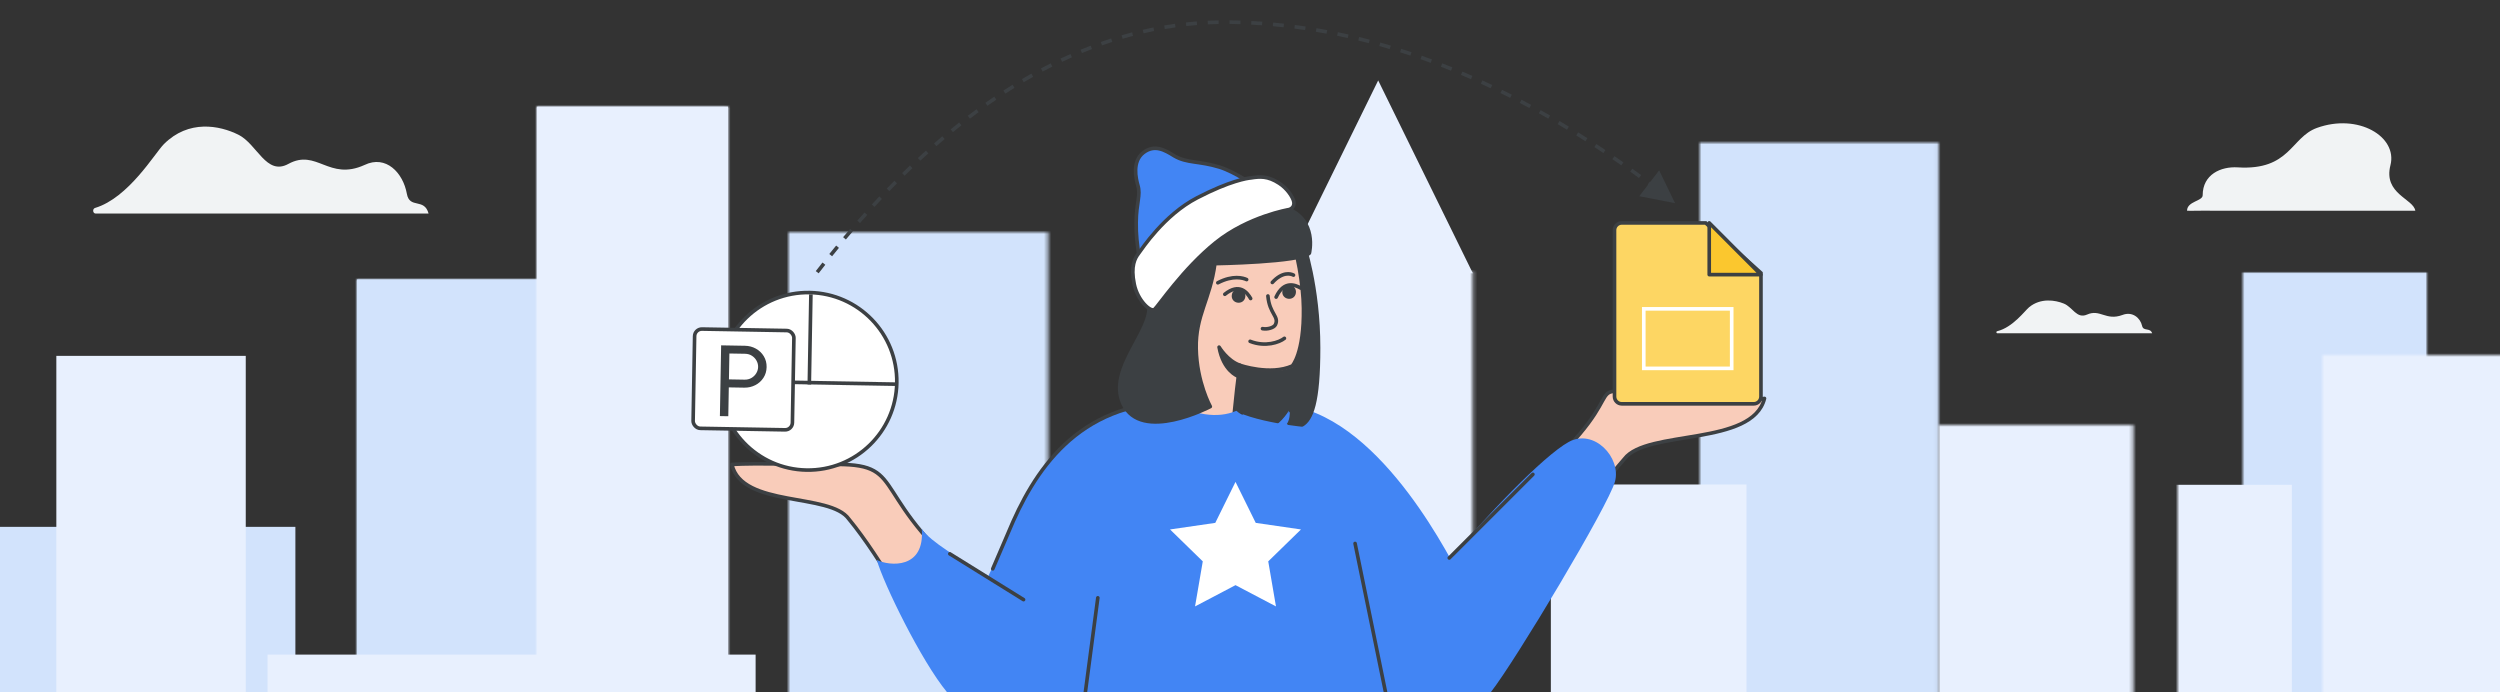 <?xml version="1.0" encoding="UTF-8"?>
<svg width="690px" height="191px" viewBox="0 0 690 191" version="1.1" xmlns="http://www.w3.org/2000/svg" xmlns:xlink="http://www.w3.org/1999/xlink">
    <rect x="0" y="0" width="690" height="191" fill="#333333" stroke="none"/>
    <title>switch-from-powerpoint-to-slides-hero-large</title>
    <defs>
        <polygon id="path-1" points="0 0 69 0 69 183 0 183"></polygon>
        <polygon id="path-3" points="0 0 51 0 51 183 0 183"></polygon>
        <polygon id="path-5" points="0 0 54 0 54 160 0 160"></polygon>
        <polygon id="path-7" points="0 0 65.95 0 65.95 215.343 0 215.343"></polygon>
        <polygon id="path-9" points="-2.84217094e-14 0 71.622 0 71.622 181.62 -2.84217094e-14 181.62"></polygon>
        <polygon id="path-11" points="1.42108547e-14 0 53.603 0 53.603 154.637 1.42108547e-14 154.637"></polygon>
        <polygon id="path-13" points="-2.84217094e-14 2.84217094e-14 52.814 2.84217094e-14 52.814 218.628 -2.84217094e-14 218.628"></polygon>
        <polygon id="path-15" points="1.13686838e-13 0 53.708 0 53.708 139.203 1.13686838e-13 139.203"></polygon>
        <polygon id="path-17" points="0 0 52.251 0 52.251 181.63 0 181.63"></polygon>
    </defs>
    <g id="switch-from-powerpoint-to-slides-hero-large" stroke="none" stroke-width="1" fill="none" fill-rule="evenodd">
        <g id="bg" transform="translate(-1.473, 14.729)">
            <path d="M605.099,43.43 C605.099,40.806 609.412,40.806 609.412,39.165 C609.412,33.394 614.467,31.176 619.075,31.465 C633.549,32.371 633.712,23.195 640.94,20.576 C652.292,16.463 663.256,22.951 661.234,30.876 C659.213,38.802 667.583,40.107 668.099,43.43 L611.673,43.43 C611.654,43.353 605.099,43.507 605.099,43.43 Z" id="cloud-right" fill="#F1F3F4"></path>
            <path d="M592.69,75.205 C593.043,76.812 594.919,75.6 595.473,77.261 L552.799,77.261 C552.639,77.27 552.498,77.16 552.476,77.008 C552.454,76.855 552.558,76.712 552.714,76.679 C557.032,75.622 560.375,70.983 561.54,70.035 C564.71,67.457 568.675,68.079 571.093,69.057 C573.512,70.035 574.654,73.359 577.5,72.094 C581.139,70.478 582.671,73.899 587.263,72.205 C590.011,71.128 592.21,73.022 592.69,75.205 Z" id="cloud-center" fill="#F1F3F4" fill-rule="nonzero"></path>
            <path d="M113.766,38.756 C114.526,43.017 118.566,39.804 119.759,44.207 L27.888,44.207 C27.544,44.232 27.242,43.94 27.194,43.536 C27.147,43.132 27.37,42.753 27.707,42.666 C37.002,39.862 44.198,27.563 46.706,25.05 C53.53,18.214 62.067,19.864 67.273,22.457 C72.48,25.05 74.94,33.862 81.066,30.51 C88.899,26.225 92.199,35.295 102.083,30.802 C107.999,27.947 112.733,32.97 113.766,38.756 Z" id="cloud-left" fill="#F1F3F4" fill-rule="nonzero"></path>
            <g id="Group-12" transform="translate(602.473, 60.271)">
                <mask id="mask-2" fill="white">
                    <use xlink:href="#path-1"></use>
                </mask>
                <g id="Clip-11"></g>
                <g mask="url(#mask-2)">
                    <g transform="translate(18, 0)">
                        <mask id="mask-4" fill="white">
                            <use xlink:href="#path-3"></use>
                        </mask>
                        <g id="Clip-11" stroke="none" fill="none"></g>
                        <polygon id="Fill-10" stroke="none" fill="#D2E3FC" fill-rule="evenodd" mask="url(#mask-4)" points="-1 0 55 0 55 209 -1 209"></polygon>
                    </g>
                </g>
                <polygon id="Fill-56-Copy" fill="#E8F0FE" mask="url(#mask-2)" points="31.549 58.805 -8.45 58.805 -8.45 183.805 31.549 183.805"></polygon>
            </g>
            <g id="Group-15" transform="translate(642.473, 83.271)">
                <mask id="mask-6" fill="white">
                    <use xlink:href="#path-5"></use>
                </mask>
                <g id="Clip-14"></g>
                <polygon id="Fill-13" fill="#E8F0FE" mask="url(#mask-6)" points="-2 165 55 165 55 -5 -2 -5"></polygon>
            </g>
            <g id="Group-20" transform="translate(470.582, 24.644)">
                <mask id="mask-8" fill="white">
                    <use xlink:href="#path-7"></use>
                </mask>
                <g id="Clip-19"></g>
                <polygon id="Fill-18" fill="#D2E3FC" mask="url(#mask-8)" points="-2.77 219.599 68.72 219.599 68.72 -4.256 -2.77 -4.256"></polygon>
            </g>
            <g id="Group-23" transform="translate(219.093, 49.36)">
                <mask id="mask-10" fill="white">
                    <use xlink:href="#path-9"></use>
                </mask>
                <g id="Clip-22"></g>
                <polygon id="Fill-21" fill="#D2E3FC" mask="url(#mask-10)" points="-3.477 185.451 75.098 185.451 75.098 -3.832 -3.477 -3.832"></polygon>
            </g>
            <polygon id="Fill-27" fill="#D2E3FC" points="99.952 217.006 153.555 217.006 153.555 62.368 99.952 62.368"></polygon>
            <g id="Group-31" transform="translate(99.952, 62.369)">
                <mask id="mask-12" fill="white">
                    <use xlink:href="#path-11"></use>
                </mask>
                <g id="Clip-30"></g>
                <polygon id="Fill-29" fill="#D2E3FC" mask="url(#mask-12)" points="-2.602 159.41 56.205 159.41 56.205 -4.773 -2.602 -4.773"></polygon>
            </g>
            <polygon id="Fill-35" fill="#E8F0FE" points="202.428 233.313 149.614 233.313 149.614 14.685 202.428 14.685"></polygon>
            <g id="Group-39" transform="translate(149.614, 14.685)">
                <mask id="mask-14" fill="white">
                    <use xlink:href="#path-13"></use>
                </mask>
                <g id="Clip-38"></g>
                <polygon id="Fill-37" fill="#E8F0FE" mask="url(#mask-14)" points="55.377 -4.613 -2.564 -4.613 -2.564 223.24 55.377 223.24"></polygon>
            </g>
            <g id="Group-42" transform="translate(536.533, 102.56)">
                <mask id="mask-16" fill="white">
                    <use xlink:href="#path-15"></use>
                </mask>
                <g id="Clip-41"></g>
                <polygon id="Fill-40" fill="#E8F0FE" mask="url(#mask-16)" points="56.46 -5.481 -2.753 -5.481 -2.753 144.683 56.46 144.683"></polygon>
            </g>
            <g id="Group-45" transform="translate(355.727, 60.133)">
                <mask id="mask-18" fill="white">
                    <use xlink:href="#path-17"></use>
                </mask>
                <g id="Clip-44"></g>
                <polygon id="Fill-43" fill="#E8F0FE" mask="url(#mask-18)" points="-2.536 185.461 54.788 185.461 54.788 -3.832 -2.536 -3.832"></polygon>
            </g>
            <polygon id="Fill-46" fill="#E8F0FE" points="381.853 7.465 355.728 60.698 407.979 60.698"></polygon>
            <polygon id="Fill-48" fill="#E8F0FE" points="483.51 239.988 429.51 239.988 429.51 118.988 483.51 118.988"></polygon>
            <polygon id="Fill-52" fill="#D2E3FC" points="83 130.682 0 130.682 0 243.747 83 243.747"></polygon>
            <polygon id="Fill-54" fill="#E8F0FE" points="69.301 83.499 17.022 83.498 17.022 243.081 69.301 243.083"></polygon>
            <polygon id="Fill-56" fill="#E8F0FE" points="210.023 165.941 75.311 165.941 75.311 244.076 210.023 244.076"></polygon>
        </g>
        <g id="woman-&amp;-logos" transform="translate(190.568, 36.857)">
            <path d="M276.609,113.143 C276.609,113.143 284.333,110.583 289.677,107.238 C295.047,103.914 296.432,101.412 296.432,101.412 C256.034,69.611 280.295,69.104 255.824,72.58 C242.729,75.074 234.193,74.566 225.432,73.11 C228.74,86.392 257.9,81.623 264.084,89.784 C274.982,101.928 276.609,113.143 276.609,113.143 Z" id="Path-Copy" stroke="#3C4043" fill="#F9CCBA" fill-rule="nonzero" stroke-linecap="round" stroke-linejoin="round" transform="translate(260.932, 92.143) scale(-1, 1) translate(-260.932, -92.143) "></path>
            <path d="M63.371,137.143 C63.371,137.143 69.39,136.653 73.854,133.626 C78.34,130.619 81.432,126.819 81.432,126.819 C48.103,100.002 60.538,91.322 40.464,91.322 C31.133,91.322 18.368,90.919 11.432,91.322 C14.196,103.339 38.557,99.024 43.723,106.408 C52.827,117.395 63.371,137.143 63.371,137.143 Z" id="Path" stroke="#3C4043" fill="#F9CCBA" fill-rule="nonzero" stroke-linecap="round" stroke-linejoin="round"></path>
            <path d="M101.72,154.143 L73.432,141.028 L86.668,112.569 C93.515,95.707 104.991,74.143 133.069,74.143 C145.923,83.867 148.103,80.269 155.773,75.267 C183.105,69.909 204.68,107.754 211.432,120.438" id="Path" fill="#4285F4" fill-rule="nonzero"></path>
            <path d="M109.432,154.143 C101.74,154.143 81.852,154.143 70.777,154.143 C63.762,145.66 53.287,124.272 51.432,117.698 C55.002,119.423 64.732,120.271 63.839,109.143 C68.652,116.19 95.304,127.411 106.378,140.106" id="Path" fill="#4285F4" fill-rule="nonzero"></path>
            <path d="M190.432,154.143 L184.929,120.143 L208.478,118.84 C219.003,106.099 235.419,88.939 242.397,85.123 C249.374,81.307 256.925,89.421 255.177,96.019 C253.41,102.617 227.608,145.63 220.929,154.143 C210.386,154.143 214.035,154.143 206.712,154.143" id="Path" fill="#4285F4" fill-rule="nonzero"></path>
            <line x1="232.509" y1="94.066" x2="209.432" y2="117.143" id="Path" stroke="#3C4043" stroke-linecap="round" stroke-linejoin="round"></line>
            <polyline id="Path" fill="#4285F4" fill-rule="nonzero" points="102.432 154.143 191.932 154.143 189.432 117.143"></polyline>
            <line x1="112.432" y1="128.143" x2="108.932" y2="154.643" id="Path" stroke="#3C4043" stroke-linecap="round" stroke-linejoin="round"></line>
            <line x1="183.432" y1="113.143" x2="191.932" y2="154.643" id="Path" stroke="#3C4043" stroke-linecap="round" stroke-linejoin="round"></line>
            <line x1="71.581" y1="116.002" x2="91.932" y2="128.643" id="Path" stroke="#3C4043" stroke-linecap="round" stroke-linejoin="round"></line>
            <path d="M83.432,120.143 L87.744,110.098 C94.633,93.447 106.695,74.143 134.432,74.143" id="Path" stroke="#3C4043" stroke-linecap="round" stroke-linejoin="round"></path>
            <polygon id="Star" fill="#FFFFFF" points="150.432 124.643 139.264 130.514 141.397 118.079 132.362 109.272 144.848 107.457 150.432 96.143 156.016 107.457 168.502 109.272 159.467 118.079 161.6 130.514"></polygon>
            <g id="head" transform="translate(147.667, 48.066) rotate(-5) translate(-147.667, -48.066) translate(116.612, 2.533)">
                <path d="M54.014,29.604 C54.014,29.604 57.158,41.854 55.673,58.823 C54.363,73.887 52.006,78.333 49.3,79.604 C49.3,79.604 47.815,79.331 45.546,78.787 C46.767,76.428 46.592,73.614 46.592,73.614 C46.592,73.614 45.195,76.155 42.663,78.061 C38.036,76.79 32.186,74.794 29.741,72.345 C25.376,67.988 30.789,54.105 32.186,48.116 C34.107,39.767 34.805,30.15 34.805,30.15 L54.014,29.604 Z" id="Fill-1" fill="#3C4043"></path>
                <path d="M54.014,29.604 C54.014,29.604 57.158,41.854 55.673,58.823 C54.363,73.887 52.006,78.333 49.3,79.604 C49.3,79.604 47.815,79.331 45.546,78.787 C46.767,76.428 46.592,73.614 46.592,73.614 C46.592,73.614 45.195,76.155 42.663,78.061 C38.036,76.79 32.186,74.794 29.741,72.345 C25.376,67.988 30.789,54.105 32.186,48.116 C34.107,39.767 34.805,30.15 34.805,30.15 L54.014,29.604 Z" id="Stroke-3" stroke="#3C4043" stroke-linecap="round" stroke-linejoin="round"></path>
                <path d="M33.629,61.71 C33.629,61.71 41.806,65.653 48.119,63.487 C48.119,63.487 51.573,60.064 52.487,47.502 C52.985,41.178 52.154,31.561 50.493,25.67 C48.665,18.999 42.434,14.493 32.216,16.14 C18.342,18.306 11.945,26.276 14.521,40.051 C17.511,56.426 18.45,59.429 13.63,69.998 C13.714,69.998 17.361,78.673 30.072,79.799 C30.072,79.799 31.552,70.461 33.629,61.71 Z" id="Fill-5" fill="#F9CCBA"></path>
                <path d="M30.072,79.799 C30.072,79.799 31.552,70.461 33.629,61.71 C33.629,61.71 41.692,65.324 48.005,63.158 C48.005,63.158 51.573,60.064 52.487,47.502 C52.985,41.178 52.154,31.561 50.493,25.67 C48.665,18.999 42.434,14.493 32.216,16.14 C18.342,18.306 11.945,26.276 14.521,40.051 C17.511,56.426 18.45,59.429 13.63,69.998 C13.714,69.998 17.361,78.673 30.072,79.799 Z" id="Stroke-7" stroke="#3D4043" stroke-linecap="round" stroke-linejoin="round"></path>
                <g id="face" transform="translate(29.547, 37.5)" stroke="#3C4043">
                    <path d="M1.646,4.326 C5.974,1.438 7.847,4.404 8.646,6.116" id="Path" stroke-linecap="round" stroke-linejoin="round"></path>
                    <circle id="Oval" fill="#3C4043" fill-rule="nonzero" transform="translate(5.384, 5.11) rotate(13.308) translate(-5.384, -5.11) " cx="5.384" cy="5.11" r="1.384"></circle>
                    <path d="M15.68,6.339 C18.242,1.883 21.215,3.429 22.68,4.456" id="Path" stroke-linecap="round" stroke-linejoin="round"></path>
                    <circle id="Oval" fill="#3C4043" fill-rule="nonzero" transform="translate(19.384, 5.249) rotate(13.308) translate(-19.384, -5.249) " cx="19.384" cy="5.249" r="1.384"></circle>
                    <path d="M13.453,5.837 C13.453,10.839 16.122,11.713 14.819,13.917 C14.364,14.686 12.543,15.071 11.178,14.686" id="Path" stroke-linecap="round" stroke-linejoin="round"></path>
                    <path d="M14.99,2.222 C18.045,-0.591 20.263,0.242 20.99,0.711" id="Path" stroke-linecap="round" stroke-linejoin="round"></path>
                    <path d="M0,1 C4.334,-0.811 7.114,0.289 8,0.814" id="Path" stroke-linecap="round" stroke-linejoin="round"></path>
                    <path d="M7.471,17.872 C11.471,19.872 15.471,18.872 16.971,17.872" id="Path" stroke-linecap="round" stroke-linejoin="round"></path>
                </g>
                <path d="M12.726,69.564 C19.953,74.444 26.218,75.848 31.45,74.184 C31.49,74.171 31.553,74.129 31.569,74.147 C33.14,75.89 36.914,77.481 42.891,78.921 C44.681,77.254 45.761,76.171 46.132,75.669 C46.387,75.878 45.909,78.208 45.128,78.953 C46.133,80.852 51.073,80.565 49.677,80.148 C50.687,80.59 53.267,77.679 52.306,77.274 C54.098,78.359 63.409,85.616 61.958,87.165 C53.677,90.9 39.162,92.127 23.91,90.081 C10.067,88.225 6.891,85.09 3.768,79.36 C1.299,74.831 5.5,64.684 12.726,69.564 Z" id="Path-2" fill="#4285F4"></path>
                <path d="M24.849,41.22 C24.849,41.22 23.548,39.573 21.727,39.832 C19.906,40.092 18.692,41.913 18.865,43.909 C18.952,45.902 20.859,48.678 23.027,49.804" id="Stroke-9" stroke="#3C4043" stroke-linecap="round" stroke-linejoin="round"></path>
                <path d="M27.988,56.459 C27.988,56.459 30.242,60.251 33.72,61.444 C33.72,61.444 33.598,62.196 33.526,62.81 C33.341,63.567 33.168,64.459 33.168,64.459 C33.168,64.459 29.161,63.041 27.988,56.459 Z" id="Fill-11" fill="#3C4043" transform="translate(30.854, 60.459) rotate(5) translate(-30.854, -60.459) "></path>
                <path d="M33.168,64.459 C33.168,64.459 29.161,63.041 27.988,56.459 C27.988,56.459 30.242,60.251 33.72,61.444 C33.72,61.444 33.598,62.196 33.526,62.81 C33.341,63.567 33.168,64.459 33.168,64.459 Z" id="Stroke-13" stroke="#3C4043" stroke-linecap="round" stroke-linejoin="round" transform="translate(30.854, 60.459) rotate(5) translate(-30.854, -60.459) "></path>
                <path d="M22.01,56.101 C22.632,46.875 26.988,43.01 29.21,33.169 C29.21,33.169 52.855,34.838 55.433,32.554 C55.433,32.554 58.544,23.592 50.188,19.638 C50.188,19.638 38.722,4.702 18.543,14.895 C11.699,18.32 8.143,25.877 10.01,42.658 C10.81,49.951 -2.968,59.44 0.588,69.456 C4.588,80.702 24.499,72.355 24.499,72.355 C24.499,72.355 21.388,65.326 22.01,56.101 Z" id="Fill-15" fill="#3C4043"></path>
                <path d="M24.499,72.355 C24.499,72.355 21.388,65.326 22.01,56.101 C22.632,46.875 26.988,43.01 29.21,33.169 C29.21,33.169 52.855,34.838 55.433,32.554 C55.433,32.554 58.544,23.592 50.188,19.638 C50.188,19.638 38.722,4.702 18.543,14.895 C11.699,18.32 8.143,25.877 10.01,42.658 C10.81,49.951 -2.968,59.44 0.588,69.456 C4.588,80.702 24.499,72.355 24.499,72.355 Z" id="Stroke-17" stroke="#3C4043" stroke-linecap="round" stroke-linejoin="round"></path>
                <path d="M8.973,33 C8.973,33 7.871,26.343 8.549,19.954 C9.057,14.555 10.497,12.576 9.904,9.786 C9.566,7.987 8.803,3.038 12.276,0.879 C15.495,-1.1 18.036,0.609 20.662,2.588 C23.965,4.928 27.184,4.478 32.774,6.727 C37.179,8.527 43.023,13.385 42.261,13.655 C40.228,14.285 32.351,16.085 24.473,20.673 C16.765,25.172 8.973,33 8.973,33" id="Fill-19" fill="#4285F4"></path>
                <path d="M8.973,33 C8.973,33 7.871,26.343 8.549,19.954 C9.057,14.555 10.497,12.576 9.904,9.786 C9.566,7.987 8.803,3.038 12.276,0.879 C15.495,-1.1 18.036,0.609 20.662,2.588 C23.965,4.928 27.184,4.478 32.774,6.727 C37.179,8.527 43.023,13.385 42.261,13.655 C40.228,14.285 32.351,16.085 24.473,20.673 C16.765,25.172 8.973,33 8.973,33 Z" id="Stroke-21" stroke="#3D4043" stroke-linecap="round" stroke-linejoin="round"></path>
                <path d="M48.795,12.601 C50.886,14.203 52.193,16.695 52.368,17.941 C52.628,19.81 50.886,20.077 50.886,20.077 C50.886,20.077 39.559,20.967 29.975,27.375 C20.391,33.783 12.636,43.484 11.503,44.285 C10.371,45.086 7.061,41.437 6.537,36.898 C5.927,31.736 7.408,29.689 8.454,28.532 C9.499,27.375 16.383,18.564 25.88,14.648 C35.378,10.732 40.17,10.465 41.127,10.465 C43.655,10.287 45.833,10.287 48.795,12.601" id="Fill-23" fill="#FFFFFF"></path>
                <path d="M48.795,12.601 C50.886,14.203 52.193,16.695 52.368,17.941 C52.628,19.81 50.886,20.077 50.886,20.077 C50.886,20.077 39.559,20.967 29.975,27.375 C20.391,33.783 12.636,43.484 11.503,44.285 C10.371,45.086 7.061,41.437 6.537,36.898 C5.927,31.736 7.408,29.689 8.454,28.532 C9.499,27.375 16.383,18.564 25.88,14.648 C35.378,10.732 40.17,10.465 41.127,10.465 C43.655,10.287 45.833,10.287 48.795,12.601 Z" id="Stroke-25" stroke="#3D4043" stroke-linecap="round" stroke-linejoin="round"></path>
            </g>
            <g id="Logos/slides" transform="translate(255.037, 24.669)">
                <g id="Group-42" transform="translate(-0, 0)" stroke="#3C4043">
                    <path d="M2,0 L25.159,0 L25.159,0 L40.421,13.815 L40.421,47.932 C40.421,49.036 39.526,49.932 38.421,49.932 L2,49.932 C0.895,49.932 3.83744532e-15,49.036 0,47.932 L0,2 C-3.57315355e-16,0.895 0.895,2.02906125e-16 2,0 Z" id="Rectangle" fill="#FDD663"></path>
                    <path d="M40.411,0.714 L26.13,14.964 L26.13,0.714 L40.411,0.714 Z" id="Path-5" fill="#FBC72E" stroke-linejoin="round" transform="translate(32.916, 7.487) rotate(-90) translate(-32.916, -7.487) "></path>
                </g>
                <rect id="Rectangle" stroke="#FFFFFF" x="8.079" y="23.716" width="24.263" height="16.429"></rect>
            </g>
            <g id="ppt" transform="translate(28.941, 68.327) rotate(1) translate(-28.941, -68.327) translate(0.432, 43.327)">
                <circle id="outline" stroke="#3C4043" fill="#FFFFFF" cx="32.019" cy="25" r="24.5"></circle>
                <line x1="56.25" y1="25.359" x2="8.523" y2="25.359" id="Line" stroke="#3C4043" stroke-linecap="square"></line>
                <line x1="32.386" y1="25.359" x2="32.386" y2="1.496" id="Line-27" stroke="#3C4043" stroke-linecap="square"></line>
                <rect id="Rectangle" stroke="#3C4043" fill="#FFFFFF" x="0.5" y="11.087" width="27.409" height="27.409" rx="2"></rect>
                <g id="P" transform="translate(5.682, 8.882)" fill="#3C4043" fill-rule="nonzero">
                    <g id="P-Copy" transform="translate(2.182, 6.609)">
                        <path d="M0,0 L6.573,0 C7.664,0 8.673,0.245 9.6,0.736 C10.527,1.227 11.268,1.914 11.823,2.795 C12.377,3.677 12.655,4.673 12.655,5.782 C12.655,6.891 12.377,7.886 11.823,8.768 C11.268,9.65 10.527,10.336 9.6,10.827 C8.673,11.318 7.664,11.564 6.573,11.564 L2.318,11.564 L2.318,19.527 L0,19.527 L0,0 Z M6.627,9.355 C7.355,9.355 7.995,9.182 8.55,8.836 C9.105,8.491 9.536,8.045 9.845,7.5 C10.155,6.955 10.309,6.382 10.309,5.782 C10.309,5.182 10.155,4.609 9.845,4.064 C9.536,3.518 9.105,3.073 8.55,2.727 C7.995,2.382 7.355,2.209 6.627,2.209 L2.318,2.209 L2.318,9.355 L6.627,9.355 Z" id="Shape"></path>
                    </g>
                </g>
            </g>
        </g>
        <path id="arrow" d="M227.557,74.497 L228.353,75.103 C227.751,75.893 227.15,76.689 226.549,77.493 L225.748,76.894 C226.351,76.088 226.953,75.289 227.557,74.497 Z M231.249,69.748 L232.033,70.37 C231.415,71.148 230.799,71.933 230.183,72.725 L229.393,72.112 C230.011,71.317 230.63,70.529 231.249,69.748 Z M235.032,65.081 L235.802,65.719 C235.17,66.482 234.538,67.253 233.908,68.032 L233.131,67.402 C233.764,66.621 234.398,65.847 235.032,65.081 Z M238.921,60.489 L239.677,61.144 C239.026,61.894 238.377,62.653 237.728,63.419 L236.965,62.772 C237.616,62.004 238.268,61.242 238.921,60.489 Z M242.915,55.986 L243.655,56.659 C242.986,57.394 242.319,58.138 241.652,58.89 L240.904,58.226 C241.573,57.471 242.244,56.725 242.915,55.986 Z M247.007,51.594 L247.73,52.285 C247.044,53.003 246.359,53.729 245.674,54.464 L244.942,53.782 C245.63,53.044 246.318,52.315 247.007,51.594 Z M458.004,45.032 L462.55,54.009 L452.641,52.26 L455.02,49.054 C454.984,49.028 454.948,49.002 454.912,48.976 L455.496,48.164 L455.616,48.25 L458.004,45.032 Z M251.222,47.301 L251.926,48.012 C251.221,48.71 250.518,49.417 249.815,50.133 L249.101,49.432 C249.807,48.713 250.514,48.003 251.222,47.301 Z M450.581,44.698 C451.402,45.265 452.223,45.838 453.045,46.418 L452.468,47.235 C451.649,46.657 450.831,46.086 450.013,45.521 L450.581,44.698 Z M255.557,43.127 L256.24,43.858 C255.516,44.535 254.792,45.222 254.07,45.918 L253.376,45.197 C254.102,44.498 254.829,43.808 255.557,43.127 Z M445.6,41.331 C446.433,41.881 447.265,42.438 448.099,43.001 L447.538,43.83 C446.708,43.268 445.878,42.714 445.049,42.165 L445.6,41.331 Z M260.017,39.084 L260.677,39.836 C259.932,40.49 259.189,41.153 258.446,41.827 L257.774,41.086 C258.521,40.409 259.268,39.742 260.017,39.084 Z M440.547,38.066 C441.391,38.598 442.235,39.137 443.079,39.683 L442.537,40.523 C441.695,39.979 440.854,39.442 440.013,38.911 L440.547,38.066 Z M264.594,35.195 L265.229,35.967 C264.462,36.597 263.697,37.237 262.932,37.887 L262.284,37.125 C263.053,36.471 263.823,35.828 264.594,35.195 Z M435.472,34.94 C436.327,35.454 437.183,35.975 438.04,36.502 L437.515,37.354 C436.662,36.828 435.809,36.309 434.957,35.797 L435.472,34.94 Z M430.274,31.899 C431.142,32.393 432.009,32.894 432.877,33.402 L432.372,34.265 C431.508,33.759 430.644,33.26 429.78,32.768 L430.274,31.899 Z M269.319,31.452 L269.926,32.247 C269.137,32.849 268.35,33.461 267.563,34.084 L266.942,33.301 C267.733,32.674 268.526,32.058 269.319,31.452 Z M425.006,28.982 C425.885,29.455 426.765,29.935 427.645,30.422 L427.161,31.297 C426.284,30.812 425.408,30.334 424.532,29.863 L425.006,28.982 Z M274.171,27.892 L274.747,28.71 C273.937,29.28 273.128,29.862 272.321,30.454 L271.729,29.648 C272.542,29.052 273.356,28.466 274.171,27.892 Z M419.673,26.201 C420.564,26.651 421.455,27.109 422.347,27.574 L421.885,28.461 C420.997,27.998 420.109,27.542 419.222,27.094 L419.673,26.201 Z M279.165,24.522 L279.707,25.362 C278.875,25.899 278.043,26.448 277.213,27.009 L276.653,26.18 C277.489,25.616 278.327,25.063 279.165,24.522 Z M414.262,23.556 C415.165,23.983 416.068,24.417 416.971,24.858 L416.532,25.757 C415.633,25.317 414.733,24.885 413.835,24.46 L414.262,23.556 Z M284.301,21.363 L284.806,22.226 C283.95,22.727 283.095,23.24 282.241,23.765 L281.717,22.914 C282.577,22.385 283.438,21.868 284.301,21.363 Z M408.78,21.059 C409.695,21.46 410.609,21.869 411.524,22.286 L411.11,23.196 C410.199,22.781 409.289,22.374 408.379,21.975 L408.78,21.059 Z M403.236,18.721 C404.162,19.096 405.088,19.478 406.014,19.869 L405.626,20.79 C404.704,20.402 403.782,20.021 402.861,19.648 L403.236,18.721 Z M289.574,18.437 L290.039,19.323 C289.161,19.783 288.284,20.257 287.408,20.743 L286.923,19.868 C287.805,19.379 288.689,18.902 289.574,18.437 Z M397.622,16.546 C398.559,16.893 399.497,17.248 400.434,17.612 L400.073,18.544 C399.14,18.183 398.207,17.829 397.275,17.484 L397.622,16.546 Z M294.99,15.762 L295.41,16.669 C294.511,17.086 293.612,17.516 292.715,17.96 L292.272,17.063 C293.177,16.616 294.083,16.182 294.99,15.762 Z M391.938,14.544 C392.885,14.861 393.833,15.187 394.781,15.521 L394.449,16.464 C393.506,16.132 392.563,15.808 391.621,15.492 L391.938,14.544 Z M300.534,13.362 L300.907,14.29 C299.987,14.66 299.068,15.044 298.15,15.441 L297.753,14.523 C298.678,14.123 299.605,13.736 300.534,13.362 Z M386.228,12.735 C387.186,13.021 388.144,13.316 389.102,13.62 L388.8,14.573 C387.847,14.271 386.894,13.978 385.942,13.693 L386.228,12.735 Z M306.142,11.278 L306.465,12.225 C305.525,12.545 304.588,12.88 303.651,13.228 L303.303,12.291 C304.247,11.939 305.194,11.602 306.142,11.278 Z M380.428,11.106 C381.396,11.361 382.364,11.624 383.333,11.896 L383.062,12.858 C382.099,12.588 381.136,12.326 380.174,12.074 L380.428,11.106 Z M374.574,9.677 C375.55,9.897 376.527,10.127 377.504,10.365 L377.266,11.337 C376.295,11.1 375.324,10.872 374.354,10.653 L374.574,9.677 Z M311.899,9.492 L312.169,10.455 C311.212,10.722 310.258,11.004 309.304,11.3 L309.008,10.345 C309.97,10.046 310.934,9.762 311.899,9.492 Z M368.673,8.456 C369.656,8.641 370.639,8.835 371.622,9.039 L371.42,10.018 C370.442,9.816 369.465,9.622 368.488,9.439 L368.673,8.456 Z M317.756,8.034 L317.969,9.011 C316.999,9.223 316.03,9.449 315.062,9.69 L314.82,8.72 C315.797,8.477 316.776,8.248 317.756,8.034 Z M362.747,7.452 C363.737,7.601 364.728,7.76 365.719,7.928 L365.552,8.914 C364.567,8.747 363.582,8.589 362.598,8.441 L362.747,7.452 Z M323.69,6.921 L323.846,7.909 C322.864,8.063 321.883,8.232 320.904,8.416 L320.72,7.433 C321.708,7.248 322.699,7.077 323.69,6.921 Z M356.767,6.667 C357.762,6.778 358.758,6.9 359.754,7.03 L359.624,8.022 C358.634,7.892 357.645,7.772 356.656,7.661 L356.767,6.667 Z M329.68,6.162 L329.776,7.158 C328.786,7.253 327.797,7.364 326.81,7.489 L326.684,6.497 C327.681,6.37 328.68,6.259 329.68,6.162 Z M350.77,6.11 C351.77,6.184 352.77,6.267 353.77,6.36 L353.677,7.355 C352.683,7.263 351.69,7.18 350.697,7.107 L350.77,6.11 Z M344.756,5.785 C345.758,5.82 346.76,5.864 347.763,5.918 L347.709,6.917 C346.713,6.863 345.717,6.819 344.721,6.784 L344.756,5.785 Z M335.711,5.761 L335.747,6.761 C334.752,6.797 333.758,6.848 332.766,6.914 L332.7,5.916 C333.702,5.85 334.705,5.798 335.711,5.761 Z M339.449,5.693 C340.216,5.693 340.982,5.699 341.749,5.71 L341.734,6.71 C340.972,6.699 340.211,6.693 339.449,6.693 C339.214,6.693 338.978,6.694 338.743,6.696 L338.736,5.696 C338.974,5.694 339.211,5.693 339.449,5.693 Z" transform="translate(344.149, 41.693) rotate(1) translate(-344.149, -41.693) " fill="#3C4043" fill-rule="nonzero"></path>
    </g>
</svg>